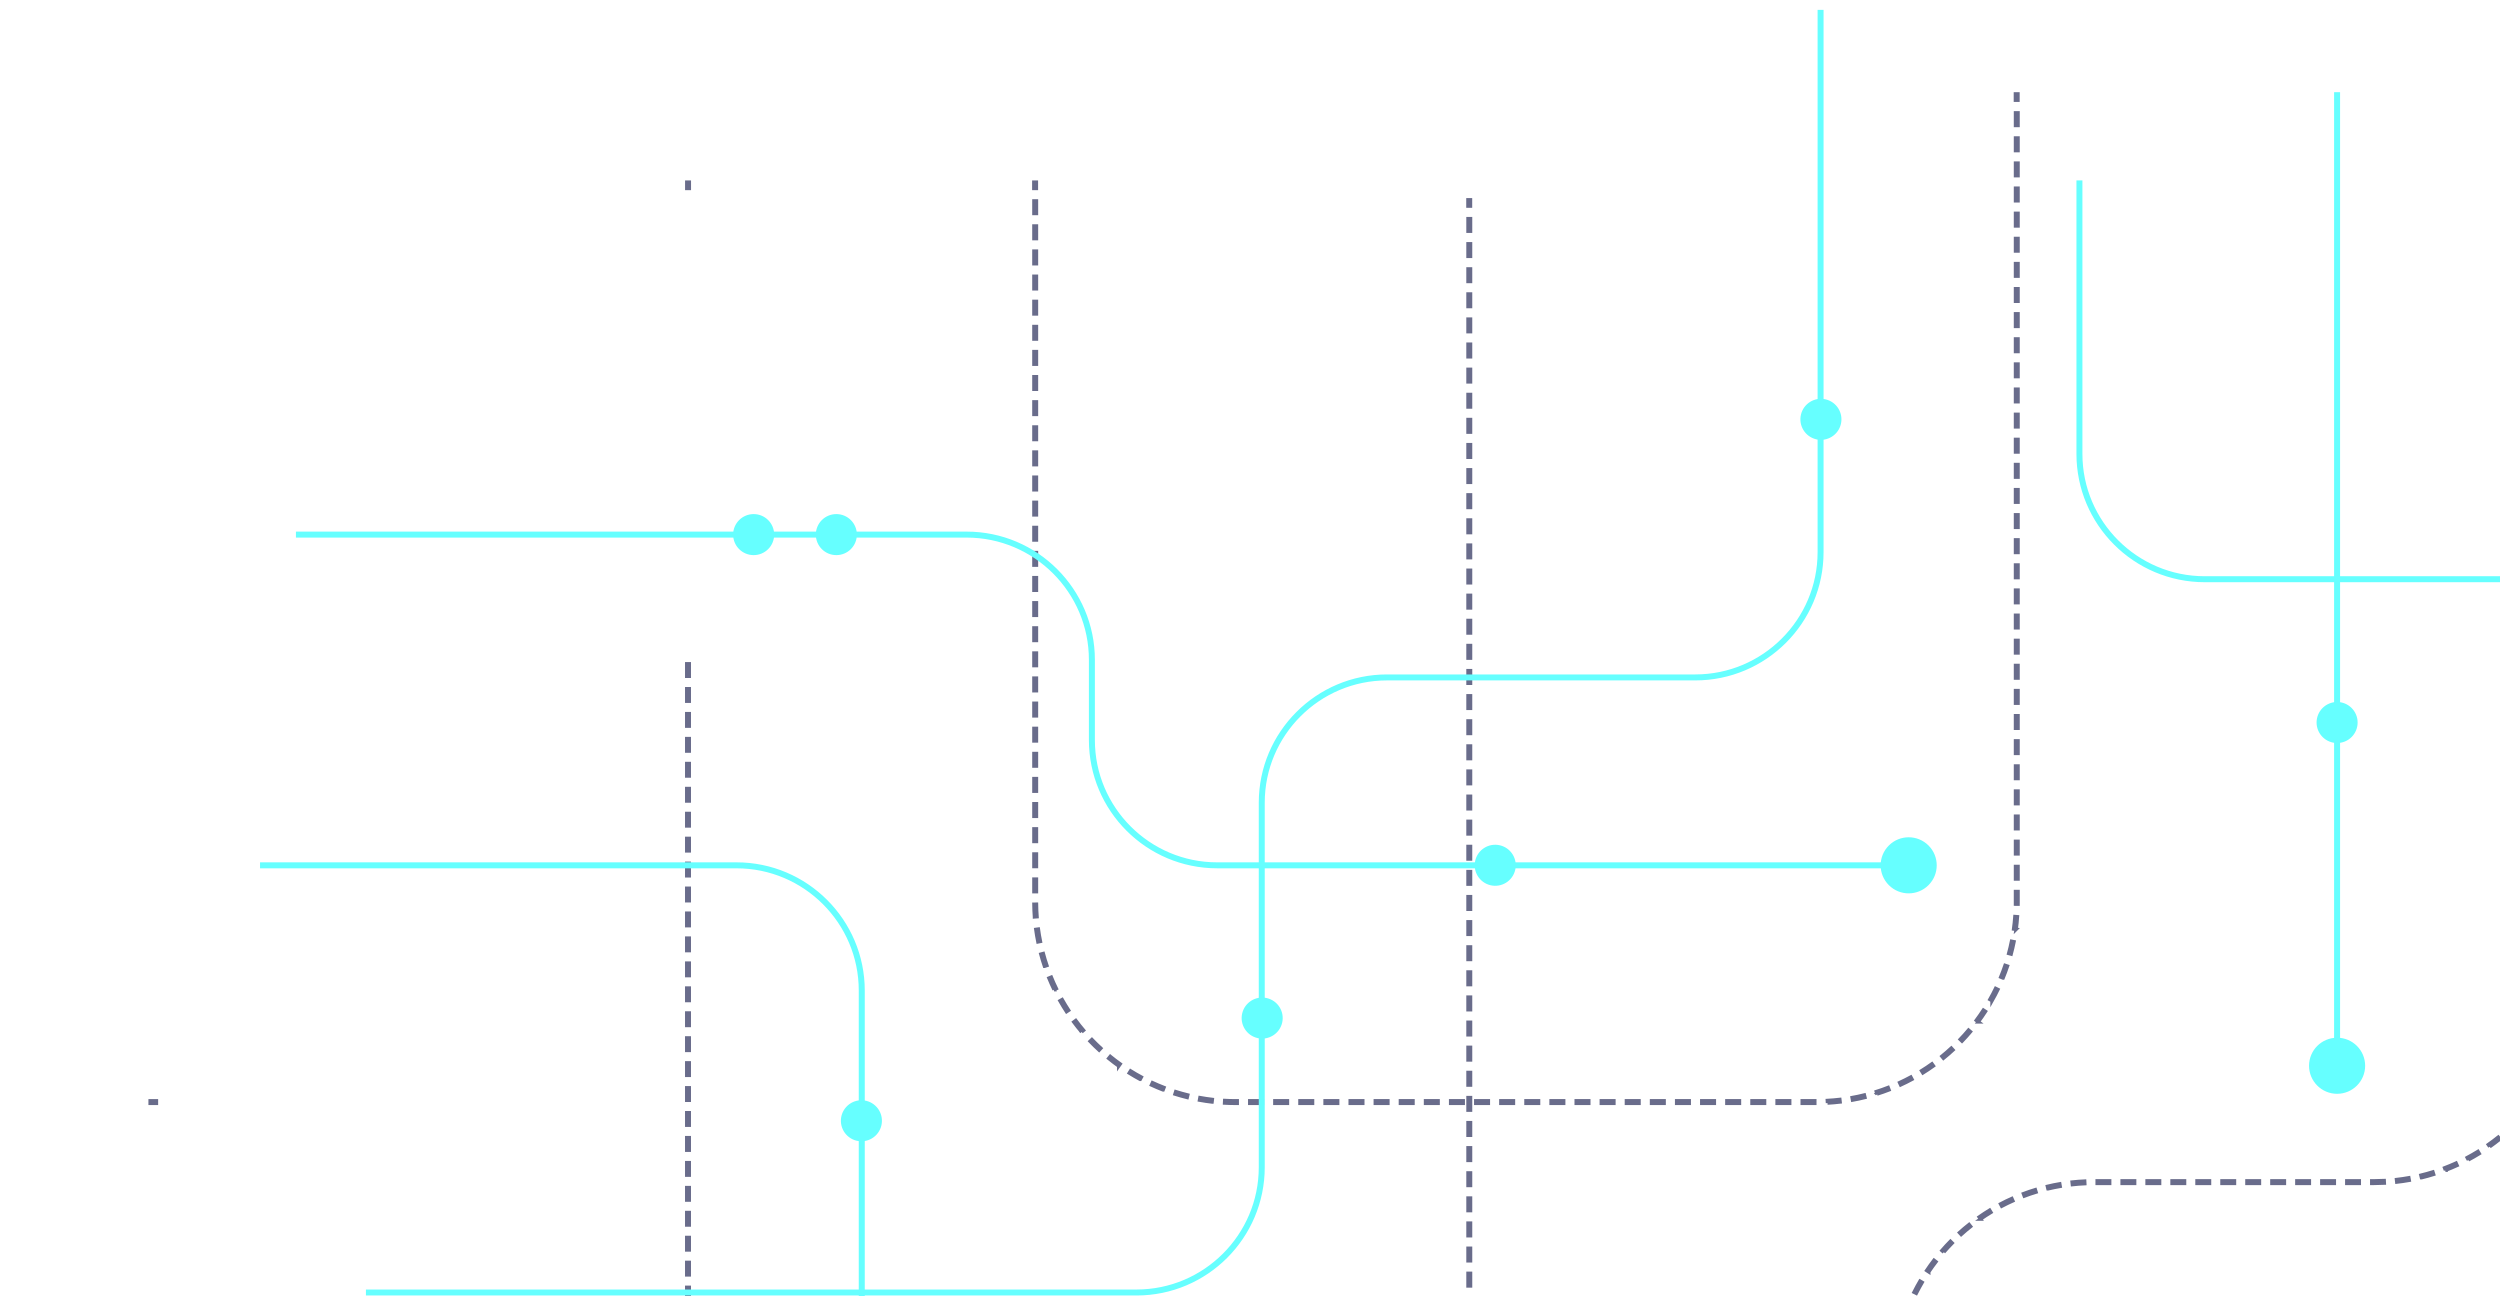 <svg width="216" height="112" viewBox="0 0 216 112" fill="none" xmlns="http://www.w3.org/2000/svg">
<g opacity="0.6">
<path d="M59.556 15.739H59.34V16.28H59.556V15.739Z" fill="#050A3D" stroke="#050A3D" stroke-width="0.3"/>
<path d="M41.535 135.328H40.458V135.112H41.535V135.328ZM39.38 135.328H38.303V135.112H39.38V135.328ZM37.225 135.328H36.148V135.112H37.225V135.328ZM35.07 135.328H33.993V135.112H35.07V135.328ZM32.915 135.328H31.838V135.112H32.915V135.328ZM30.76 135.328H29.683V135.112H30.76V135.328ZM28.605 135.328H27.528V135.112H28.605V135.328ZM26.45 135.328H25.373V135.112H26.45V135.328ZM24.295 135.328H23.218V135.112H24.295V135.328ZM22.14 135.328H21.063V135.112H22.14V135.328ZM19.985 135.328H18.908V135.112H19.985V135.328ZM17.83 135.328H16.753V135.112H17.83V135.328ZM15.675 135.328H14.598V135.112H15.675V135.328ZM42.614 135.321L42.608 135.105C42.963 135.096 43.322 135.074 43.677 135.043L43.696 135.258C43.338 135.29 42.973 135.312 42.614 135.321ZM44.772 135.128L44.739 134.915C45.09 134.861 45.445 134.796 45.791 134.721L45.837 134.932C45.486 135.008 45.127 135.074 44.772 135.128ZM46.889 134.669L46.829 134.46C47.172 134.363 47.515 134.254 47.849 134.136L47.921 134.34C47.583 134.459 47.236 134.57 46.889 134.669ZM48.93 133.949L48.845 133.75C49.172 133.611 49.498 133.46 49.816 133.302L49.913 133.496C49.591 133.656 49.261 133.809 48.93 133.949ZM50.865 132.981L50.757 132.794C51.063 132.616 51.368 132.425 51.664 132.228L51.784 132.409C51.485 132.608 51.175 132.801 50.865 132.981ZM52.666 131.779L52.535 131.607C52.818 131.392 53.097 131.166 53.366 130.933L53.507 131.097C53.235 131.332 52.951 131.561 52.666 131.779V131.779ZM54.305 130.364L54.154 130.209C54.407 129.961 54.657 129.702 54.896 129.437L55.056 129.582C54.814 129.849 54.561 130.112 54.304 130.363L54.305 130.364ZM55.758 128.756L55.589 128.621C55.81 128.344 56.025 128.055 56.23 127.763L56.408 127.887C56.2 128.183 55.982 128.475 55.759 128.755L55.758 128.756ZM57.002 126.981L56.817 126.868C57.004 126.563 57.182 126.25 57.347 125.937L57.539 126.038C57.371 126.355 57.191 126.672 57.002 126.98V126.981ZM58.016 125.063L57.818 124.975C57.965 124.651 58.102 124.318 58.228 123.984L58.431 124.061C58.303 124.398 58.164 124.736 58.016 125.063ZM58.783 123.033L58.576 122.97C58.68 122.631 58.775 122.283 58.858 121.938L59.069 121.989C58.984 122.34 58.888 122.691 58.783 123.034V123.033ZM59.289 120.927L59.077 120.89C59.138 120.54 59.189 120.184 59.228 119.83L59.444 119.854C59.404 120.213 59.352 120.574 59.29 120.927H59.289ZM59.53 118.774L59.314 118.764C59.327 118.478 59.335 118.187 59.335 117.9V117.692H59.552V117.9C59.552 118.191 59.545 118.485 59.53 118.774ZM59.552 116.615H59.335V115.537H59.552V116.615ZM59.552 114.46H59.335V113.382H59.552V114.46ZM59.552 112.305H59.335V111.227H59.552V112.305ZM59.552 110.15H59.335V109.072H59.552V110.15ZM59.552 107.995H59.335V106.917H59.552V107.995ZM59.552 105.84H59.335V104.762H59.552V105.84ZM59.552 103.685H59.335V102.607H59.552V103.685ZM59.552 101.53H59.335V100.452H59.552V101.53ZM59.552 99.375H59.335V98.297H59.552V99.375ZM59.552 97.22H59.335V96.142H59.552V97.22ZM59.552 95.065H59.335V93.987H59.552V95.065ZM59.552 92.909H59.335V91.832H59.552V92.909ZM59.552 90.754H59.335V89.677H59.552V90.754ZM59.552 88.6H59.335V87.522H59.552V88.6ZM59.552 86.445H59.335V85.367H59.552V86.445ZM59.552 84.289H59.335V83.212H59.552V84.289ZM59.552 82.134H59.335V81.057H59.552V82.134ZM59.552 79.979H59.335V78.902H59.552V79.979ZM59.552 77.824H59.335V76.747H59.552V77.824ZM59.552 75.669H59.335V74.592H59.552V75.669ZM59.552 73.514H59.335V72.437H59.552V73.514ZM59.552 71.359H59.335V70.282H59.552V71.359ZM59.552 69.204H59.335V68.127H59.552V69.204ZM59.552 67.049H59.335V65.972H59.552V67.049ZM59.552 64.894H59.335V63.817H59.552V64.894ZM59.552 62.739H59.335V61.662H59.552V62.739ZM59.552 60.584H59.335V59.507H59.552V60.584ZM59.552 58.429H59.335V57.352H59.552V58.429Z" fill="#050A3D" stroke="#050A3D" stroke-width="0.3"/>
<path d="M13.514 95.112H12.973V95.328H13.514V95.112Z" fill="#050A3D" stroke="#050A3D" stroke-width="0.3"/>
<path d="M127.048 17.264H126.832V17.805H127.048V17.264Z" fill="#050A3D" stroke="#050A3D" stroke-width="0.3"/>
<path d="M109.337 160.693H108.252V160.476H109.337V160.693ZM107.167 160.693H106.082V160.476H107.167V160.693ZM104.998 160.693H103.913V160.476H104.998V160.693ZM102.828 160.693H101.743V160.476H102.828V160.693ZM100.658 160.693H99.573V160.476H100.658V160.693ZM98.489 160.693H97.403V160.476H98.489V160.693ZM96.319 160.693H95.234V160.476H96.319V160.693ZM94.149 160.693H93.064V160.476H94.149V160.693ZM91.98 160.693H90.894V160.476H91.98V160.693ZM89.81 160.693H88.725V160.476H89.81V160.693ZM87.64 160.693H86.556V160.476H87.64V160.693ZM85.471 160.693H84.385V160.476H85.471V160.693ZM83.301 160.693H82.216V160.476H83.301V160.693ZM81.131 160.693H80.046V160.476H81.131V160.693ZM78.961 160.693H77.877V160.476H78.961V160.693ZM76.792 160.693H75.707V160.476H76.792V160.693ZM74.622 160.693H73.537V160.476H74.622V160.693ZM72.452 160.693H71.367V160.476H72.452V160.693ZM70.283 160.693H69.197V160.476H70.283V160.693ZM68.113 160.693H67.028V160.476H68.113V160.693ZM65.943 160.693H64.858V160.476H65.943V160.693ZM63.774 160.693H62.688V160.476H63.774V160.693ZM61.604 160.693H60.519V160.476H61.604V160.693ZM59.434 160.693H58.349V160.476H59.434V160.693ZM57.265 160.693H56.179V160.476H57.265V160.693ZM55.095 160.693H54.01V160.476H55.095V160.693ZM52.925 160.693H51.84V160.476H52.925V160.693ZM50.755 160.693H49.67V160.476H50.755V160.693ZM48.586 160.693H47.501V160.476H48.586V160.693ZM46.416 160.693H45.331V160.476H46.416V160.693ZM44.246 160.693H43.161V160.476H44.246V160.693ZM42.077 160.693H40.992V160.476H42.077V160.693ZM39.907 160.693H38.822V160.476H39.907V160.693ZM37.737 160.693H36.652V160.476H37.737V160.693ZM35.568 160.693H34.483V160.476H35.568V160.693ZM33.398 160.693H32.314V160.476H33.398V160.693ZM31.228 160.693H30.143V160.476H31.228V160.693ZM29.059 160.693H27.973V160.476H29.059V160.693ZM26.889 160.693H25.804V160.476H26.889V160.693ZM24.719 160.693H23.634V160.476H24.719V160.693ZM22.55 160.693H21.464V160.476H22.55V160.693ZM20.38 160.693H19.295V160.476H20.38V160.693ZM18.21 160.693H17.125V160.476H18.21V160.693ZM110.428 160.675L110.419 160.458C110.775 160.442 111.137 160.414 111.493 160.376L111.516 160.592C111.155 160.631 110.789 160.659 110.428 160.675ZM112.596 160.441L112.56 160.227C112.911 160.167 113.266 160.094 113.616 160.012L113.666 160.222C113.313 160.306 112.952 160.38 112.597 160.44L112.596 160.441ZM114.719 159.938L114.656 159.731C114.996 159.627 115.34 159.51 115.675 159.384L115.751 159.587C115.411 159.714 115.063 159.832 114.718 159.938H114.719ZM116.759 159.172L116.67 158.975C116.995 158.829 117.321 158.67 117.637 158.503L117.738 158.695C117.417 158.863 117.087 159.024 116.758 159.172H116.759ZM118.686 158.157L118.573 157.972C118.879 157.786 119.182 157.588 119.475 157.383L119.599 157.561C119.303 157.768 118.996 157.969 118.686 158.157V158.157ZM120.473 156.908L120.339 156.739C120.618 156.516 120.895 156.282 121.16 156.041L121.305 156.202C121.036 156.445 120.756 156.683 120.473 156.908V156.908ZM122.092 155.446L121.937 155.295C122.188 155.038 122.433 154.771 122.666 154.501L122.83 154.642C122.595 154.915 122.346 155.186 122.092 155.446ZM123.517 153.794L123.345 153.663C123.561 153.378 123.771 153.082 123.97 152.784L124.15 152.904C123.949 153.205 123.736 153.504 123.517 153.793V153.794ZM124.726 151.976L124.539 151.867C124.718 151.557 124.889 151.237 125.049 150.917L125.243 151.013C125.082 151.337 124.908 151.661 124.726 151.975L124.726 151.976ZM125.697 150.021L125.497 149.936C125.636 149.606 125.766 149.268 125.884 148.929L126.088 148.999C125.97 149.343 125.838 149.686 125.696 150.02L125.697 150.021ZM126.415 147.959L126.207 147.9C126.302 147.556 126.388 147.205 126.463 146.854L126.675 146.899C126.601 147.254 126.513 147.61 126.415 147.959ZM126.868 145.826L126.654 145.794C126.706 145.44 126.748 145.08 126.777 144.723L126.993 144.741C126.963 145.102 126.92 145.467 126.868 145.825V145.826ZM127.05 143.652L126.833 143.648C126.836 143.522 126.838 143.396 126.838 143.269V142.566H127.054V143.269C127.054 143.397 127.052 143.525 127.05 143.653V143.652ZM127.054 141.48H126.838V140.395H127.054V141.48ZM127.054 139.31H126.838V138.225H127.054V139.31ZM127.054 137.141H126.838V136.055H127.054V137.141ZM127.054 134.971H126.838V133.886H127.054V134.971ZM127.054 132.801H126.838V131.716H127.054V132.801ZM127.054 130.632H126.838V129.546H127.054V130.632ZM127.054 128.462H126.838V127.377H127.054V128.462ZM127.054 126.292H126.838V125.208H127.054V126.292ZM127.054 124.123H126.838V123.037H127.054V124.123ZM127.054 121.953H126.838V120.868H127.054V121.953ZM127.054 119.783H126.838V118.698H127.054V119.783ZM127.054 117.614H126.838V116.528H127.054V117.614ZM127.054 115.444H126.838V114.359H127.054V115.444ZM127.054 113.274H126.838V112.189H127.054V113.274ZM127.054 111.105H126.838V110.019H127.054V111.105ZM127.054 108.935H126.838V107.85H127.054V108.935ZM127.054 106.765H126.838V105.68H127.054V106.765ZM127.054 104.596H126.838V103.511H127.054V104.596ZM127.054 102.426H126.838V101.341H127.054V102.426ZM127.054 100.256H126.838V99.171H127.054V100.256ZM127.054 98.087H126.838V97.001H127.054V98.087ZM127.054 95.917H126.838V94.832H127.054V95.917ZM127.054 93.747H126.838V92.662H127.054V93.747ZM127.054 91.577H126.838V90.492H127.054V91.577ZM127.054 89.408H126.838V88.323H127.054V89.408ZM127.054 87.238H126.838V86.153H127.054V87.238ZM127.054 85.068H126.838V83.983H127.054V85.068ZM127.054 82.899H126.838V81.813H127.054V82.899ZM127.054 80.729H126.838V79.644H127.054V80.729ZM127.054 78.559H126.838V77.474H127.054V78.559ZM127.054 76.39H126.838V75.305H127.054V76.39ZM127.054 74.22H126.838V73.135H127.054V74.22ZM127.054 72.05H126.838V70.965H127.054V72.05ZM127.054 69.881H126.838V68.795H127.054V69.881ZM127.054 67.711H126.838V66.626H127.054V67.711ZM127.054 65.541H126.838V64.456H127.054V65.541ZM127.054 63.371H126.838V62.286H127.054V63.371ZM127.054 61.202H126.838V60.117H127.054V61.202ZM127.054 59.032H126.838V57.948H127.054V59.032ZM127.054 56.862H126.838V55.777H127.054V56.862ZM127.054 54.693H126.838V53.608H127.054V54.693ZM127.054 52.523H126.838V51.438H127.054V52.523ZM127.054 50.353H126.838V49.269H127.054V50.353ZM127.054 48.184H126.838V47.099H127.054V48.184ZM127.054 46.014H126.838V44.929H127.054V46.014ZM127.054 43.844H126.838V42.759H127.054V43.844ZM127.054 41.675H126.838V40.59H127.054V41.675ZM127.054 39.505H126.838V38.42H127.054V39.505ZM127.054 37.335H126.838V36.25H127.054V37.335ZM127.054 35.166H126.838V34.08H127.054V35.166ZM127.054 32.996H126.838V31.912H127.054V32.996ZM127.054 30.826H126.838V29.741H127.054V30.826ZM127.054 28.657H126.838V27.571H127.054V28.657ZM127.054 26.487H126.838V25.402H127.054V26.487ZM127.054 24.317H126.838V23.233H127.054V24.317ZM127.054 22.148H126.838V21.062H127.054V22.148ZM127.054 19.978H126.838V18.893H127.054V19.978Z" fill="#050A3D" stroke="#050A3D" stroke-width="0.3"/>
<path d="M163.744 214.932H163.527V213.853H163.744V214.932ZM163.744 212.775H163.527V211.697H163.744V212.775ZM163.744 210.618H163.527V209.54H163.744V210.618ZM163.744 208.462H163.527V207.383H163.744V208.462ZM163.744 206.305H163.527V205.226H163.744V206.305ZM163.744 204.148H163.527V203.07H163.744V204.148ZM163.744 201.991H163.527V200.913H163.744V201.991ZM163.744 199.835H163.527V198.756H163.744V199.835ZM163.744 197.678H163.527V196.599H163.744V197.678ZM163.744 195.521H163.527V194.443H163.744V195.521ZM163.744 193.364H163.527V192.286H163.744V193.364ZM163.744 191.208H163.527V190.129H163.744V191.208ZM163.744 189.051H163.527V187.972H163.744V189.051ZM163.744 186.894H163.527V185.816H163.744V186.894ZM163.744 184.737H163.527V183.659H163.744V184.737ZM163.744 182.581H163.527V181.502H163.744V182.581ZM163.744 180.424H163.527V179.345H163.744V180.424ZM163.744 178.267H163.527V177.189H163.744V178.267ZM163.744 176.11H163.527V175.032H163.744V176.11ZM163.744 173.954H163.527V172.875H163.744V173.954ZM163.744 171.797H163.527V170.718H163.744V171.797ZM163.744 169.64H163.527V168.562H163.744V169.64ZM163.744 167.483H163.527V166.405H163.744V167.483ZM163.744 165.326H163.527V164.248H163.744V165.326ZM163.744 163.17H163.527V162.091H163.744V163.17ZM163.744 161.013H163.527V159.935H163.744V161.013ZM163.744 158.856H163.527V157.778H163.744V158.856ZM163.744 156.699H163.527V155.621H163.744V156.699ZM163.744 154.543H163.527V153.464H163.744V154.543ZM163.744 152.386H163.527V151.308H163.744V152.386ZM163.744 150.229H163.527V149.151H163.744V150.229ZM163.744 148.072H163.527V146.994H163.744V148.072ZM163.744 145.916H163.527V144.837H163.744V145.916ZM163.744 143.759H163.527V142.681H163.744V143.759ZM163.744 141.602H163.527V140.524H163.744V141.602ZM163.744 139.445H163.527V138.367H163.744V139.445ZM163.744 137.289H163.527V136.21H163.744V137.289ZM163.744 135.132H163.527V134.054H163.744V135.132ZM163.744 132.975H163.527V131.897H163.744V132.975ZM163.744 130.818H163.527V129.74H163.744V130.818ZM163.744 128.662H163.527V127.583H163.744V128.662ZM163.744 126.505H163.527V125.427H163.744V126.505ZM163.744 124.348H163.527V123.27H163.744V124.348ZM163.744 122.191H163.527V121.113H163.744V122.191ZM163.744 120.035H163.527V119.455C163.527 119.287 163.53 119.12 163.534 118.953L163.751 118.959C163.746 119.124 163.744 119.289 163.744 119.455V120.034V120.035ZM163.814 117.89L163.598 117.87C163.631 117.51 163.675 117.148 163.729 116.793L163.943 116.826C163.889 117.176 163.845 117.534 163.814 117.889V117.89ZM164.138 115.774L163.926 115.728C164.003 115.376 164.092 115.022 164.19 114.676L164.399 114.736C164.301 115.078 164.214 115.427 164.139 115.775L164.138 115.774ZM164.724 113.714L164.52 113.642C164.639 113.302 164.772 112.962 164.913 112.63L165.113 112.715C164.973 113.044 164.842 113.38 164.723 113.715L164.724 113.714ZM165.564 111.741L165.371 111.644C165.532 111.322 165.707 111.001 165.888 110.69L166.075 110.799C165.896 111.107 165.724 111.424 165.564 111.741ZM166.644 109.89L166.463 109.769C166.663 109.47 166.876 109.173 167.095 108.886L167.268 109.017C167.051 109.301 166.842 109.594 166.644 109.889V109.89ZM167.944 108.187L167.781 108.045C168.016 107.773 168.263 107.505 168.516 107.248L168.67 107.399C168.421 107.654 168.176 107.918 167.943 108.186L167.944 108.187ZM169.444 106.659L169.299 106.498C169.566 106.258 169.845 106.022 170.128 105.798L170.262 105.967C169.983 106.189 169.708 106.422 169.444 106.659ZM171.121 105.328L170.997 105.15C171.292 104.944 171.597 104.745 171.904 104.558L172.016 104.743C171.713 104.928 171.411 105.124 171.12 105.328H171.121ZM172.948 104.215L172.847 104.024C173.166 103.856 173.494 103.696 173.821 103.55L173.91 103.747C173.587 103.892 173.264 104.05 172.948 104.215ZM174.899 103.339L174.823 103.137C175.161 103.01 175.507 102.892 175.85 102.788L175.913 102.994C175.574 103.098 175.233 103.214 174.899 103.339ZM176.946 102.713L176.896 102.503C177.245 102.419 177.603 102.346 177.959 102.285L177.996 102.498C177.645 102.559 177.292 102.631 176.947 102.713H176.946ZM179.056 102.348L179.032 102.132C179.391 102.094 179.755 102.064 180.113 102.048L180.124 102.264C179.769 102.281 179.41 102.309 179.056 102.348ZM205.088 102.244H204.92V102.028H205.088C205.388 102.028 205.692 102.02 205.992 102.005L206.003 102.221C205.699 102.237 205.391 102.244 205.088 102.244ZM203.842 102.244H202.764V102.028H203.842V102.244ZM201.685 102.244H200.607V102.028H201.685V102.244ZM199.528 102.244H198.45V102.028H199.528V102.244ZM197.372 102.244H196.293V102.028H197.372V102.244ZM195.215 102.244H194.137V102.028H195.215V102.244ZM193.058 102.244H191.98V102.028H193.058V102.244ZM190.901 102.244H189.823V102.028H190.901V102.244ZM188.745 102.244H187.666V102.028H188.745V102.244ZM186.588 102.244H185.509V102.028H186.588V102.244ZM184.431 102.244H183.353V102.028H184.431V102.244ZM182.274 102.244H181.196V102.028H182.274V102.244ZM207.084 102.132L207.06 101.917C207.413 101.876 207.77 101.825 208.119 101.763L208.157 101.976C207.803 102.038 207.442 102.091 207.084 102.132ZM209.218 101.752L209.167 101.542C209.513 101.457 209.86 101.362 210.2 101.257L210.265 101.463C209.922 101.57 209.57 101.668 209.219 101.752H209.218ZM211.291 101.108L211.213 100.906C211.545 100.779 211.878 100.64 212.203 100.493L212.292 100.69C211.963 100.839 211.626 100.981 211.29 101.108H211.291ZM213.267 100.21L213.165 100.019C213.478 99.852 213.791 99.672 214.096 99.485L214.208 99.67C213.901 99.859 213.583 100.041 213.267 100.209V100.21ZM215.115 99.072L214.99 98.895C215.28 98.691 215.568 98.475 215.846 98.252L215.982 98.421C215.7 98.646 215.408 98.866 215.114 99.073L215.115 99.072ZM216.807 97.715L216.662 97.555C216.925 97.316 217.183 97.066 217.432 96.81L217.587 96.961C217.336 97.22 217.073 97.473 216.807 97.715ZM218.319 96.16L218.154 96.019C218.387 95.748 218.612 95.468 218.825 95.185L218.999 95.316C218.782 95.602 218.553 95.886 218.319 96.16ZM219.625 94.431L219.445 94.311C219.641 94.016 219.83 93.71 220.009 93.401L220.197 93.51C220.017 93.822 219.824 94.132 219.626 94.431H219.625ZM220.707 92.555L220.513 92.458C220.671 92.14 220.821 91.812 220.958 91.486L221.158 91.569C221.018 91.9 220.868 92.232 220.707 92.554V92.555ZM221.546 90.559L221.342 90.487C221.46 90.15 221.567 89.806 221.662 89.466L221.871 89.524C221.775 89.868 221.666 90.217 221.546 90.559ZM222.13 88.471L221.918 88.426C221.992 88.077 222.057 87.723 222.109 87.372L222.323 87.404C222.27 87.759 222.205 88.118 222.13 88.471ZM222.449 86.326L222.234 86.308C222.264 85.955 222.284 85.596 222.292 85.239L222.509 85.244C222.5 85.605 222.48 85.97 222.449 86.326ZM222.514 84.163H222.298V83.085H222.514V84.163ZM222.514 82.006H222.298V80.928H222.514V82.006ZM222.514 79.849H222.298V78.771H222.514V79.849ZM222.514 77.693H222.298V76.614H222.514V77.693ZM222.514 75.536H222.298V74.457H222.514V75.536ZM222.514 73.379H222.298V72.301H222.514V73.379ZM222.514 71.222H222.298V70.144H222.514V71.222ZM222.514 69.066H222.298V67.987H222.514V69.066ZM222.514 66.909H222.298V65.831H222.514V66.909ZM222.514 64.752H222.298V63.674H222.514V64.752ZM222.514 62.595H222.298V61.517H222.514V62.595ZM222.514 60.439H222.298V59.36H222.514V60.439ZM222.514 58.282H222.298V57.203H222.514V58.282ZM222.514 56.125H222.298V55.047H222.514V56.125ZM222.514 53.968H222.298V52.89H222.514V53.968ZM222.514 51.812H222.298V50.733H222.514V51.812ZM222.514 49.655H222.298V48.577H222.514V49.655ZM222.514 47.498H222.298V46.42H222.514V47.498ZM222.514 45.341H222.298V44.263H222.514V45.341ZM222.514 43.185H222.298V42.106H222.514V43.185ZM222.514 41.028H222.298V39.949H222.514V41.028ZM222.514 38.871H222.298V37.793H222.514V38.871ZM222.514 36.714H222.298V35.636H222.514V36.714ZM222.514 34.558H222.298V33.479H222.514V34.558ZM222.514 32.401H222.298V31.322H222.514V32.401ZM222.514 30.244H222.298V29.166H222.514V30.244ZM222.514 28.087H222.298V27.009H222.514V28.087ZM222.514 25.93H222.298V24.852H222.514V25.93ZM222.514 23.774H222.298V22.695H222.514V23.774ZM222.514 21.617H222.298V20.539H222.514V21.617ZM222.514 19.46H222.298V18.382H222.514V19.46ZM222.514 17.303H222.298V16.225H222.514V17.303ZM222.514 15.147H222.298V14.068H222.514V15.147ZM222.514 12.99H222.298V11.912H222.514V12.99ZM222.514 10.833H222.298V9.755H222.514V10.833Z" fill="#050A3D" stroke="#050A3D" stroke-width="0.3"/>
<path d="M89.541 15.739H89.324V16.28H89.541V15.739Z" fill="#050A3D" stroke="#050A3D" stroke-width="0.3"/>
<path d="M156.797 95.328H155.712V95.112H156.797V95.328ZM154.628 95.328H153.542V95.112H154.628V95.328ZM152.458 95.328H151.373V95.112H152.458V95.328ZM150.288 95.328H149.203V95.112H150.288V95.328ZM148.119 95.328H147.033V95.112H148.119V95.328ZM145.949 95.328H144.864V95.112H145.949V95.328ZM143.779 95.328H142.694V95.112H143.779V95.328ZM141.61 95.328H140.524V95.112H141.61V95.328ZM139.44 95.328H138.355V95.112H139.44V95.328ZM137.27 95.328H136.185V95.112H137.27V95.328ZM135.101 95.328H134.015V95.112H135.101V95.328ZM132.931 95.328H131.846V95.112H132.931V95.328ZM130.761 95.328H129.676V95.112H130.761V95.328ZM128.592 95.328H127.506V95.112H128.592V95.328ZM126.422 95.328H125.337V95.112H126.422V95.328ZM124.252 95.328H123.167V95.112H124.252V95.328ZM122.082 95.328H120.997V95.112H122.082V95.328ZM119.913 95.328H118.827V95.112H119.913V95.328ZM117.743 95.328H116.658V95.112H117.743V95.328ZM115.573 95.328H114.488V95.112H115.573V95.328ZM113.404 95.328H112.318V95.112H113.404V95.328ZM111.234 95.328H110.149V95.112H111.234V95.328ZM109.064 95.328H107.979V95.112H109.064V95.328ZM106.895 95.328H106.759C106.442 95.328 106.121 95.32 105.805 95.303L105.816 95.086C106.128 95.103 106.446 95.111 106.759 95.111H106.895V95.328V95.328ZM157.896 95.303L157.884 95.086C158.242 95.066 158.603 95.035 158.958 94.994L158.983 95.209C158.624 95.251 158.258 95.282 157.896 95.302V95.303ZM104.717 95.21C104.357 95.168 103.994 95.115 103.638 95.05L103.677 94.837C104.028 94.901 104.387 94.954 104.743 94.996L104.718 95.21H104.717ZM160.062 95.048L160.023 94.835C160.376 94.772 160.73 94.696 161.077 94.609L161.129 94.82C160.777 94.907 160.419 94.984 160.062 95.048ZM102.57 94.822C102.219 94.735 101.866 94.636 101.519 94.527L101.584 94.32C101.926 94.428 102.275 94.525 102.622 94.611L102.57 94.822ZM162.179 94.524L162.113 94.317C162.456 94.21 162.798 94.09 163.132 93.96L163.21 94.162C162.871 94.293 162.525 94.415 162.178 94.523L162.179 94.524ZM100.489 94.166C100.152 94.036 99.815 93.894 99.486 93.742L99.576 93.546C99.901 93.695 100.235 93.836 100.568 93.965L100.49 94.166H100.489ZM164.218 93.737L164.127 93.541C164.451 93.391 164.776 93.229 165.093 93.059L165.195 93.249C164.874 93.422 164.546 93.586 164.218 93.737ZM98.51 93.256C98.192 93.085 97.875 92.901 97.567 92.71L97.681 92.526C97.985 92.715 98.299 92.897 98.613 93.066L98.511 93.256H98.51ZM166.139 92.7L166.024 92.516C166.328 92.328 166.63 92.126 166.921 91.917L167.047 92.093C166.751 92.305 166.446 92.508 166.139 92.7ZM96.658 92.105C96.364 91.895 96.071 91.673 95.79 91.445L95.926 91.277C96.204 91.502 96.493 91.722 96.784 91.93L96.658 92.106V92.105ZM167.915 91.432L167.779 91.264C168.056 91.038 168.331 90.801 168.593 90.558L168.74 90.718C168.473 90.963 168.196 91.204 167.915 91.432ZM94.964 90.731C94.697 90.487 94.435 90.23 94.183 89.968L94.34 89.818C94.588 90.076 94.847 90.33 95.11 90.572L94.964 90.731ZM169.518 89.953L169.362 89.803C169.609 89.545 169.852 89.275 170.083 89.001L170.248 89.141C170.015 89.418 169.769 89.691 169.519 89.952L169.518 89.953ZM93.453 89.157C93.218 88.881 92.99 88.593 92.773 88.302L92.947 88.173C93.16 88.46 93.386 88.743 93.617 89.017L93.452 89.156L93.453 89.157ZM170.926 88.287L170.752 88.157C170.965 87.869 171.172 87.572 171.367 87.273L171.548 87.391C171.352 87.694 171.142 87.995 170.925 88.287H170.926ZM92.148 87.406C91.95 87.102 91.76 86.788 91.581 86.473L91.769 86.366C91.946 86.677 92.134 86.988 92.329 87.288L92.148 87.406V87.406ZM172.114 86.459L171.926 86.353C172.102 86.041 172.27 85.72 172.426 85.4L172.62 85.495C172.463 85.82 172.293 86.144 172.114 86.46V86.459ZM91.073 85.507C90.915 85.179 90.765 84.844 90.627 84.509L90.827 84.427C90.962 84.758 91.11 85.089 91.267 85.413L91.072 85.507L91.073 85.507ZM173.064 84.499L172.864 84.417C173 84.086 173.126 83.746 173.241 83.408L173.446 83.477C173.331 83.82 173.202 84.164 173.065 84.499H173.064ZM90.244 83.485C90.129 83.142 90.022 82.791 89.928 82.441L90.137 82.385C90.23 82.731 90.335 83.078 90.45 83.416L90.245 83.485H90.244ZM173.762 82.432L173.552 82.376C173.645 82.031 173.728 81.678 173.799 81.327L174.011 81.37C173.939 81.725 173.855 82.083 173.762 82.432ZM89.678 81.379C89.606 81.023 89.544 80.661 89.495 80.303L89.71 80.273C89.759 80.628 89.819 80.985 89.89 81.336L89.678 81.379V81.379ZM174.194 80.293L173.979 80.264C174.027 79.91 174.066 79.549 174.092 79.192L174.307 79.209C174.281 79.571 174.242 79.936 174.193 80.294L174.194 80.293ZM89.38 79.217C89.354 78.856 89.337 78.49 89.333 78.128L89.549 78.125C89.554 78.483 89.569 78.845 89.596 79.202L89.38 79.218V79.217ZM174.356 78.118L174.139 78.115C174.139 78.044 174.14 77.974 174.14 77.903V77.031H174.357V77.903C174.357 77.974 174.357 78.046 174.356 78.118ZM89.548 77.041H89.332V75.956H89.548V77.041ZM174.357 75.946H174.141V74.861H174.357V75.946ZM89.548 74.87H89.332V73.785H89.548V74.87ZM174.357 73.775H174.141V72.69H174.357V73.775ZM89.548 72.7H89.332V71.615H89.548V72.7ZM174.357 71.605H174.141V70.52H174.357V71.605ZM89.548 70.53H89.332V69.445H89.548V70.53ZM174.357 69.435H174.141V68.35H174.357V69.435ZM89.548 68.359H89.332V67.274H89.548V68.359ZM174.357 67.265H174.141V66.18H174.357V67.265ZM89.548 66.189H89.332V65.104H89.548V66.189ZM174.357 65.094H174.141V64.009H174.357V65.094ZM89.548 64.019H89.332V62.934H89.548V64.019ZM174.357 62.925H174.141V61.839H174.357V62.925ZM89.548 61.849H89.332V60.764H89.548V61.849ZM174.357 60.754H174.141V59.669H174.357V60.754ZM89.548 59.678H89.332V58.593H89.548V59.678ZM174.357 58.583H174.141V57.498H174.357V58.583ZM89.548 57.508H89.332V56.423H89.548V57.508ZM174.357 56.414H174.141V55.328H174.357V56.414ZM89.548 55.338H89.332V54.253H89.548V55.338ZM174.357 54.243H174.141V53.158H174.357V54.243ZM89.548 53.167H89.332V52.082H89.548V53.167ZM174.357 52.073H174.141V50.987H174.357V52.073ZM89.548 50.998H89.332V49.913H89.548V50.998ZM174.357 49.903H174.141V48.818H174.357V49.903ZM89.548 48.827H89.332V47.742H89.548V48.827ZM174.357 47.732H174.141V46.647H174.357V47.732ZM89.548 46.657H89.332V45.571H89.548V46.657ZM174.357 45.562H174.141V44.477H174.357V45.562ZM89.548 44.487H89.332V43.402H89.548V44.487ZM174.357 43.392H174.141V42.307H174.357V43.392ZM89.548 42.317H89.332V41.232H89.548V42.317ZM174.357 41.222H174.141V40.137H174.357V41.222ZM89.548 40.147H89.332V39.061H89.548V40.147ZM174.357 39.052H174.141V37.967H174.357V39.052ZM89.548 37.976H89.332V36.891H89.548V37.976ZM174.357 36.881H174.141V35.796H174.357V36.881ZM89.548 35.806H89.332V34.72H89.548V35.806ZM174.357 34.711H174.141V33.626H174.357V34.711ZM89.548 33.635H89.332V32.55H89.548V33.635ZM174.357 32.54H174.141V31.455H174.357V32.54ZM89.548 31.465H89.332V30.379H89.548V31.465ZM174.357 30.37H174.141V29.285H174.357V30.37ZM89.548 29.295H89.332V28.21H89.548V29.295ZM174.357 28.2H174.141V27.115H174.357V28.2ZM89.548 27.124H89.332V26.039H89.548V27.124ZM174.357 26.03H174.141V24.944H174.357V26.03ZM89.548 24.954H89.332V23.869H89.548V24.954ZM174.357 23.859H174.141V22.774H174.357V23.859ZM89.548 22.784H89.332V21.699H89.548V22.784ZM174.357 21.689H174.141V20.604H174.357V21.689ZM89.548 20.613H89.332V19.528H89.548V20.613ZM174.357 19.519H174.141V18.433H174.357V19.519ZM89.548 18.443H89.332V17.358H89.548V18.443ZM174.357 17.348H174.141V16.263H174.357V17.348ZM174.357 15.178H174.141V14.093H174.357V15.178ZM174.357 13.009H174.141V11.924H174.357V13.009ZM174.357 10.839H174.141V9.754H174.357V10.839Z" fill="#050A3D" stroke="#050A3D" stroke-width="0.3"/>
<path d="M174.349 8.115H174.133V8.657H174.349V8.115Z" fill="#050A3D" stroke="#050A3D" stroke-width="0.3"/>
<path d="M164.909 74.872H105.163C99.135 74.872 94.231 69.968 94.231 63.94V57.013C94.231 51.105 89.425 46.298 83.517 46.298H25.719V46.081H83.516C89.544 46.081 94.448 50.986 94.448 57.014V63.941C94.448 69.849 99.254 74.656 105.163 74.656H164.908V74.872H164.909Z" fill="#00FFFF" stroke="#00FFFF" stroke-width="0.3"/>
<path d="M98.193 111.781H31.766V111.564H98.193C104.101 111.564 108.908 106.758 108.908 100.849V69.353C108.908 63.325 113.812 58.421 119.84 58.421H146.475C152.383 58.421 157.19 53.615 157.19 47.706V1H157.406V47.706C157.406 53.734 152.502 58.638 146.474 58.638H119.839C113.931 58.638 109.124 63.444 109.124 69.352V100.849C109.124 106.877 104.22 111.781 98.192 111.781H98.193Z" fill="#00FFFF" stroke="#00FFFF" stroke-width="0.3"/>
<path d="M201.923 150.528H85.279C79.251 150.528 74.347 145.624 74.347 139.596V85.587C74.347 79.679 69.541 74.873 63.633 74.873H22.617V74.656H63.633C69.662 74.656 74.566 79.56 74.566 85.588V139.598C74.566 145.506 79.372 150.312 85.28 150.312H201.924V150.529L201.923 150.528Z" fill="#00FFFF" stroke="#00FFFF" stroke-width="0.3"/>
<path d="M202.033 8.115H201.816V91.974H202.033V8.115Z" fill="#00FFFF" stroke="#00FFFF" stroke-width="0.3"/>
<path d="M232.011 50.153H190.487C184.459 50.153 179.555 45.249 179.555 39.221V15.739H179.771V39.221C179.771 45.129 184.578 49.936 190.486 49.936H232.01V50.152L232.011 50.153Z" fill="#00FFFF" stroke="#00FFFF" stroke-width="0.3"/>
<path d="M201.925 94.355C203.181 94.355 204.199 93.337 204.199 92.082C204.199 90.826 203.181 89.809 201.925 89.809C200.67 89.809 199.652 90.826 199.652 92.082C199.652 93.337 200.67 94.355 201.925 94.355Z" fill="#00FFFF" stroke="#00FFFF" stroke-width="0.3"/>
<path d="M166.517 76.371C167.405 75.483 167.405 74.044 166.517 73.156C165.63 72.269 164.19 72.269 163.303 73.156C162.415 74.044 162.415 75.483 163.303 76.371C164.19 77.259 165.63 77.259 166.517 76.371Z" fill="#00FFFF" stroke="#00FFFF" stroke-width="0.3"/>
<path d="M65.115 47.813C66.012 47.813 66.739 47.087 66.739 46.19C66.739 45.294 66.012 44.567 65.115 44.567C64.219 44.567 63.492 45.294 63.492 46.19C63.492 47.087 64.219 47.813 65.115 47.813Z" fill="#00FFFF" stroke="#00FFFF" stroke-width="0.3"/>
<path d="M72.26 47.813C73.156 47.813 73.883 47.087 73.883 46.19C73.883 45.294 73.156 44.567 72.26 44.567C71.363 44.567 70.637 45.294 70.637 46.19C70.637 47.087 71.363 47.813 72.26 47.813Z" fill="#00FFFF" stroke="#00FFFF" stroke-width="0.3"/>
<path d="M130.767 75.132C130.973 74.26 130.432 73.386 129.56 73.18C128.687 72.974 127.813 73.514 127.607 74.386C127.401 75.259 127.942 76.133 128.814 76.339C129.687 76.545 130.561 76.005 130.767 75.132Z" fill="#00FFFF" stroke="#00FFFF" stroke-width="0.3"/>
<path d="M202.547 63.924C203.375 63.581 203.768 62.632 203.425 61.804C203.082 60.975 202.133 60.582 201.304 60.925C200.476 61.268 200.083 62.218 200.426 63.046C200.769 63.874 201.718 64.267 202.547 63.924Z" fill="#00FFFF" stroke="#00FFFF" stroke-width="0.3"/>
<path d="M75.625 97.928C76.229 97.265 76.182 96.239 75.519 95.635C74.857 95.031 73.83 95.078 73.226 95.741C72.622 96.403 72.67 97.43 73.332 98.034C73.995 98.638 75.022 98.59 75.625 97.928Z" fill="#00FFFF" stroke="#00FFFF" stroke-width="0.3"/>
<path d="M110.632 88.331C110.837 87.458 110.295 86.585 109.422 86.381C108.549 86.177 107.676 86.719 107.471 87.591C107.267 88.464 107.809 89.338 108.682 89.542C109.555 89.746 110.428 89.204 110.632 88.331Z" fill="#00FFFF" stroke="#00FFFF" stroke-width="0.3"/>
<path d="M158.907 36.603C159.113 35.73 158.573 34.856 157.7 34.65C156.828 34.444 155.954 34.985 155.748 35.857C155.542 36.73 156.082 37.604 156.955 37.81C157.827 38.016 158.701 37.475 158.907 36.603Z" fill="#00FFFF" stroke="#00FFFF" stroke-width="0.3"/>
</g>
</svg>
